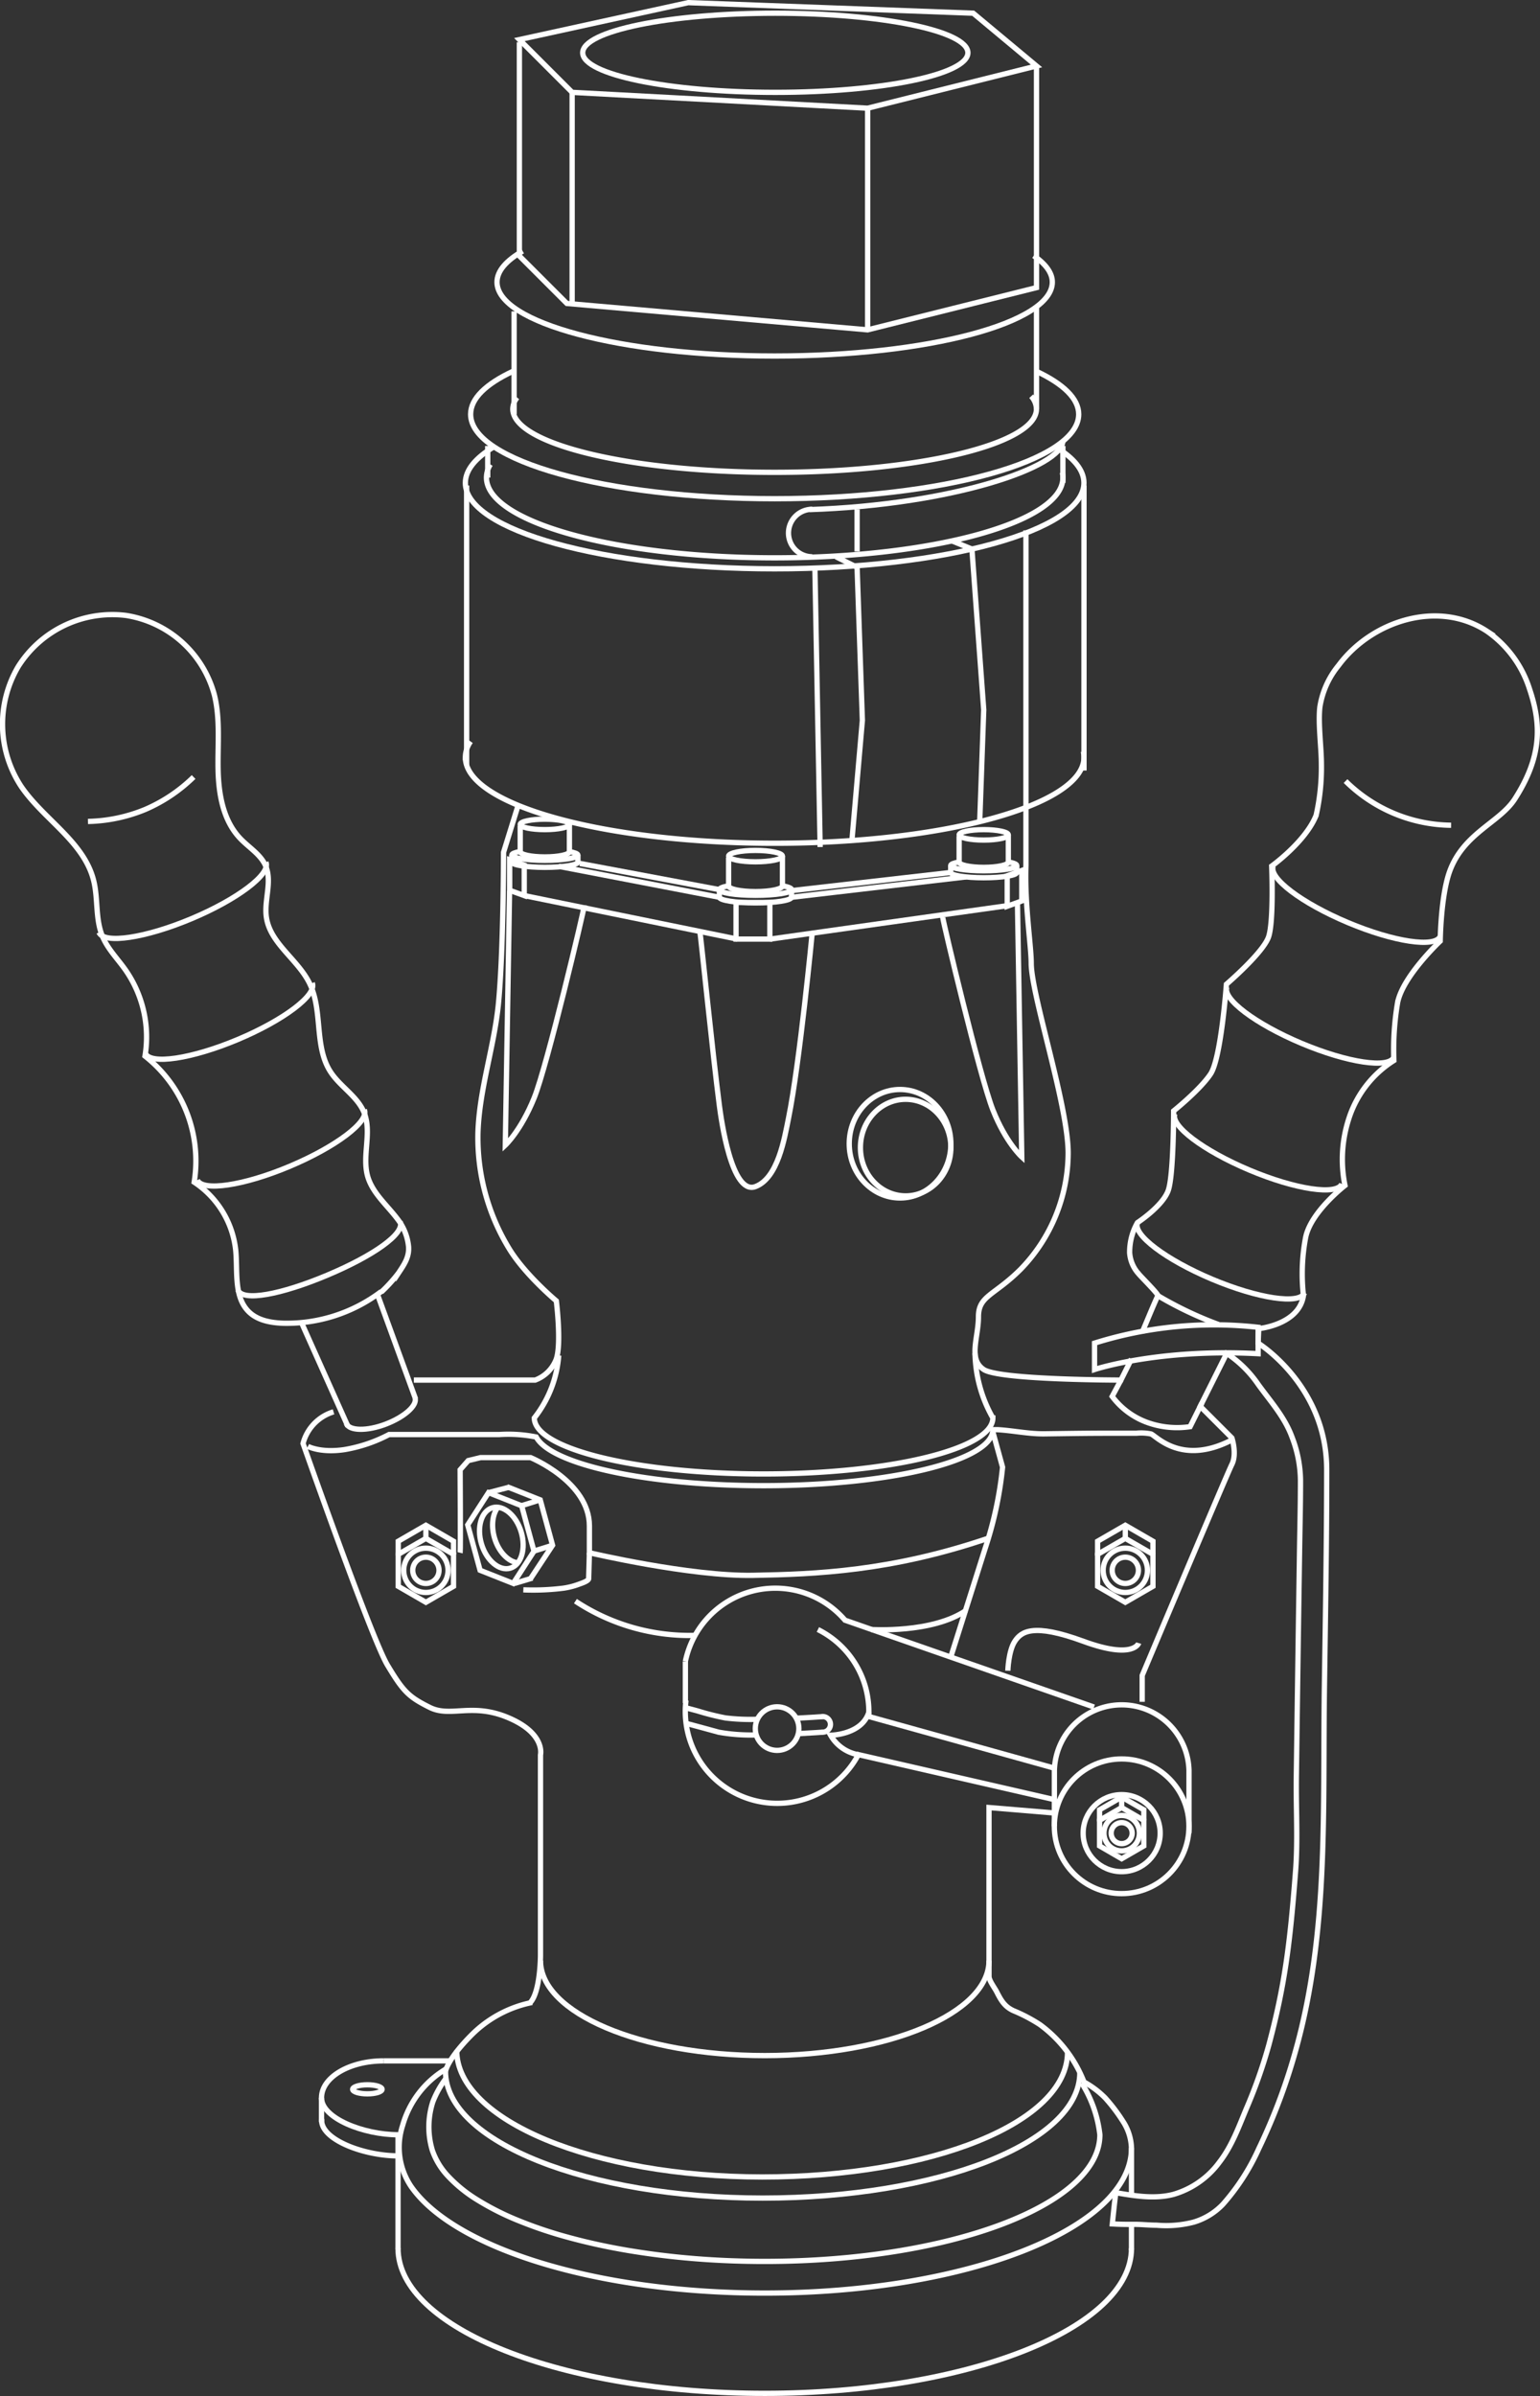 <svg xmlns="http://www.w3.org/2000/svg" viewBox="0 0 291.85 454"><rect x="0" y="0" width="291.85" height="454" fill="#333333" stroke="none"/><defs><style>.cls-1{fill:none;stroke:#fff;stroke-miterlimit:10;}</style></defs><title>vannes-2_desktop</title><g id="Calque_2" data-name="Calque 2"><g id="Calque_3" data-name="Calque 3"><g id="vannes-2_desktop"><polygon class="cls-1" points="98.43 7.5 130.43 0.5 184.43 2.5 196.43 12.5 164.43 20.5 108.43 17.5 98.43 7.5"/><polyline class="cls-1" points="98.43 8 98.43 48.5 107.43 57.5 164.43 62.5 196.43 54.5 196.43 12.5"/><line class="cls-1" x1="108.43" y1="17.5" x2="108.43" y2="57.5"/><line class="cls-1" x1="164.43" y1="20.5" x2="164.43" y2="62.5"/><ellipse class="cls-1" cx="146.93" cy="10" rx="36.5" ry="7.5"/><path class="cls-1" d="M195.91,48.46c2.27,1.56,3.52,3.26,3.52,5,0,7.73-23.56,14-52.62,14s-52.62-6.27-52.62-14c0-2.1,1.74-4.09,4.86-5.88"/><path class="cls-1" d="M195.42,75.08a3.75,3.75,0,0,1,1,2.42c0,6.63-22.21,12-49.62,12s-49.62-5.37-49.62-12A3.59,3.59,0,0,1,98,75.33"/><path class="cls-1" d="M196.43,70.36c5.08,2.39,8,5.17,8,8.14,0,8.84-25.8,16-57.62,16s-57.62-7.16-57.62-16c0-3,2.92-5.75,8-8.14"/><path class="cls-1" d="M201.32,89.53a4.51,4.51,0,0,1,.11,1c0,8.38-24.45,15.17-54.62,15.17S92.19,98.88,92.19,90.5a4.8,4.8,0,0,1,.74-2.5"/><path class="cls-1" d="M201.43,83.5c0,5-21,12.15-48,13.06"/><path class="cls-1" d="M200,84.66c3.48,2.08,5.42,4.4,5.42,6.84,0,9-26.24,16.28-58.62,16.28S88.19,100.49,88.19,91.5c0-2.44,1.94-4.76,5.42-6.84"/><line class="cls-1" x1="88.43" y1="92" x2="88.43" y2="145"/><line class="cls-1" x1="205.43" y1="92" x2="205.43" y2="146"/><path class="cls-1" d="M205.3,142.39a4.67,4.67,0,0,1,.13,1.11c0,9-26.24,16.28-58.62,16.28s-58.62-7.29-58.62-16.28a5.28,5.28,0,0,1,1-3"/><line class="cls-1" x1="194.43" y1="100.5" x2="194.43" y2="153.5"/><line class="cls-1" x1="154.43" y1="107.5" x2="155.43" y2="160.5"/><polyline class="cls-1" points="158.43 105.5 162.43 107.5 163.43 136.5 161.43 159.5"/><polyline class="cls-1" points="180.43 102.5 184.19 104.04 186.43 134.5 185.67 155.69"/><path class="cls-1" d="M153.93,105.5a4.5,4.5,0,0,1,0-9"/><line class="cls-1" x1="162.43" y1="96.5" x2="162.43" y2="104.5"/><line class="cls-1" x1="201.43" y1="84.5" x2="201.43" y2="91.5"/><line class="cls-1" x1="92.43" y1="84.5" x2="92.43" y2="90.5"/><line class="cls-1" x1="196.43" y1="58" x2="196.43" y2="77.5"/><line class="cls-1" x1="97.43" y1="59" x2="97.43" y2="78.5"/><path class="cls-1" d="M199.43,343.5l-12-1v32c0,.79,1.12,2.24,1.46,2.93.84,1.65,1.52,2.81,3.19,3.57a30.56,30.56,0,0,1,5,2.63,24.5,24.5,0,0,1,8.35,10.87,17.27,17.27,0,0,1,4,3,32.48,32.48,0,0,1,3.38,4.45,9.74,9.74,0,0,1,1.62,5.38V416"/><path class="cls-1" d="M216.43,252.5c1-2.32,1.94-4.69,3-7,.13-.28-3.3-3.67-3.64-4.13a6.61,6.61,0,0,1-1.71-4,11.33,11.33,0,0,1,1.48-5.7s4.86-3.17,5.86-6.17,1-15,1-15,5-4,7-7,3-17,3-17,7-6,8-9,.58-13.39.58-13.39,6.42-4.61,8.42-9.61a41.23,41.23,0,0,0,1-9.7c0-3.17-.64-7.65-.29-10.81a16.41,16.41,0,0,1,3.55-7.91c6.23-8.41,18.86-12.55,28.11-6.48a21.11,21.11,0,0,1,8.09,11c2.28,6.77,2.31,12.83-2.81,20.8-2.88,4.47-9.7,6.46-12.34,13.71-1.7,4.7-1.79,13.21-1.79,13.21s-7.07,6.63-8.07,11.63a53.09,53.09,0,0,0-.71,11,20.38,20.38,0,0,0-8.58,11.15,24.85,24.85,0,0,0-.69,12.53s-6.49,5-7.46,9.87a37.07,37.07,0,0,0-.41,11c-.84,5.53-8.47,6.25-8.47,6.25l-.12,2.75s13,8,13,24c0,13.81-.24,27.62-.44,41.43-.32,22.87.84,45.83-5.31,68.12a111.63,111.63,0,0,1-7.11,19.05,41.46,41.46,0,0,1-6.8,10.56,12.54,12.54,0,0,1-5.56,3.4,20.8,20.8,0,0,1-7,.58c-1.42,0-2.84-.17-4.26-.16s-2.77,0-4.15-.09c0,0,.49-4.84.67-5.91,3.61.62,7.36,1.24,10.91.32a16.55,16.55,0,0,0,8.72-6.11c2.36-3.06,3.62-6.59,5.09-10.11a94.15,94.15,0,0,0,4.27-12.08c3-11.22,4-19,5.07-33,.45-5.91.06-11.86.14-17.79q.29-21.33.61-42.66c.07-4.86.18-8.71.18-13.57a23.29,23.29,0,0,0-1.61-8.18c-1.39-3.82-4.13-6.82-6.42-10a21.88,21.88,0,0,0-5.31-5.42,5.59,5.59,0,0,0-.66-.41l-5,10,6,6s1,3,0,5-17,40-17,40v5"/><path class="cls-1" d="M194.43,153.5V164c-.27,7.23,1,15.25,1,18.5,0,6,7,27,7,36a31.72,31.72,0,0,1-9,22c-5,5-8,5-8,9s-2,8,1,10,26,2,26,2l2-4"/><path class="cls-1" d="M238.43,256.5c-19-1-31,3-31,3v-5a75.6,75.6,0,0,1,31-3Z"/><line class="cls-1" x1="214.43" y1="421.5" x2="214.43" y2="426.39"/><line class="cls-1" x1="75.43" y1="404.5" x2="75.43" y2="426.16"/><path class="cls-1" d="M214.43,426c0,15.19-31.11,27.5-69.5,27.5s-69.5-12.31-69.5-27.5"/><path class="cls-1" d="M214.43,407c0,15.19-31.11,27.5-69.5,27.5-32.1,0-59.11-8.61-67.1-20.31a13.34,13.34,0,0,1-1.51-11.5A18.16,18.16,0,0,1,84.59,392"/><path class="cls-1" d="M205,394.72a23.18,23.18,0,0,1,3.44,9.78c0,13.26-28.43,24-63.5,24-4.5,0-9-.17-13.49-.54q-6.27-.51-12.49-1.55c-3.77-.64-7.51-1.44-11.2-2.45a80.78,80.78,0,0,1-9.6-3.23,50.68,50.68,0,0,1-7.71-3.9,26.88,26.88,0,0,1-5.51-4.45,13.66,13.66,0,0,1-3-4.9,15.42,15.42,0,0,1,.09-9.22,18.31,18.31,0,0,1,2.51-4.47"/><path class="cls-1" d="M204.64,392.75c0,13.26-26.91,23.75-60.11,23.75s-60.1-10.74-60.1-24"/><path class="cls-1" d="M202.31,388.85c0,13.38-25.91,23.66-57.88,23.65s-57.88-10.74-57.88-24"/><path class="cls-1" d="M187.43,371.5c0,9.94-19,18-42.5,18s-42.5-8.06-42.5-18"/><path class="cls-1" d="M63.21,267.52a8.52,8.52,0,0,0-5.78,6s13,37,16,42,4,6,8,8,8-1,15,2,6,7,6,7v38s0,7-2,9a22.42,22.42,0,0,0-11,6c-4.74,4.75-5,7-5,7"/><path class="cls-1" d="M78.43,261.5h23a6.83,6.83,0,0,0,4-4c1-3,0-11,0-11s-6-5-9-10a40.27,40.27,0,0,1-5.85-21.91c.27-8.17,3-16,3.85-24.09,1-10,1-29,1-29l2.76-8.9"/><path class="cls-1" d="M75.43,404.5c-6.49,0-14.5-3.13-14.5-7s5.26-7,11.75-7"/><path class="cls-1" d="M75.43,408.5c-6.16,0-14-2.82-14.46-6.41a5.65,5.65,0,0,1,0-.59"/><line class="cls-1" x1="72.68" y1="390.5" x2="85.43" y2="390.5"/><line class="cls-1" x1="60.93" y1="397.5" x2="60.93" y2="402.09"/><ellipse class="cls-1" cx="69.62" cy="395.89" rx="2.79" ry="0.86"/><path class="cls-1" d="M272.94,177.42c-.93,2.23-8.78,1.06-17.52-2.62s-15.06-8.45-14.12-10.69"/><path class="cls-1" d="M275,156.37A28.86,28.86,0,0,1,255,148"/><path class="cls-1" d="M264.16,200.31c-.93,2.23-8.78,1.06-17.52-2.62s-15.06-8.45-14.12-10.68"/><path class="cls-1" d="M254.3,224.33c-.94,2.23-8.78,1.06-17.52-2.62s-15.06-8.45-14.12-10.68"/><path class="cls-1" d="M247.21,245c-.94,2.23-8.78,1.06-17.52-2.62s-15.06-8.45-14.12-10.68"/><path class="cls-1" d="M219.43,245.5A70.28,70.28,0,0,0,231,251"/><path class="cls-1" d="M233.52,272.81c-9.57,5-14.38-.73-15.39-1.1a9.44,9.44,0,0,0-2.76-.14c-1.87,0-3.75,0-5.62,0-4,0-8,.07-12,.12-2.94,0-5.72-.61-8.68-.79h-.91c0,5.86-19.45,10.61-43.45,10.61-21.84,0-39.92-3.93-43-9.06l-.09-.16a26.65,26.65,0,0,0-7-.47H73.73a28.11,28.11,0,0,1-8.47,2.86c-4.55.67-6.91-.62-6.91-.62"/><path class="cls-1" d="M212.43,261.5l-1.66,3.1a14.47,14.47,0,0,0,6.85,5,16.72,16.72,0,0,0,7.92.73l2.22-4.45"/><path class="cls-1" d="M105.88,256.84a21.68,21.68,0,0,1-4.62,11.84c0,5.86,19.45,10.61,43.45,10.61s43.45-4.75,43.45-10.61a25.72,25.72,0,0,1-3.38-12.28"/><path class="cls-1" d="M18.76,176.69c.94,2.23,8.78,1.06,17.52-2.61s15.06-8.46,14.12-10.69"/><path class="cls-1" d="M16.67,155.65a30.05,30.05,0,0,0,10.83-2.26,30.08,30.08,0,0,0,9.19-6.16"/><path class="cls-1" d="M27.54,199.58c.94,2.23,8.78,1.06,17.52-2.61s15.06-8.46,14.12-10.69"/><path class="cls-1" d="M37.4,223.6c.94,2.23,8.79,1.07,17.52-2.61S70,212.53,69.05,210.3"/><path class="cls-1" d="M45.08,244.45c.94,2.23,8.19.85,16.93-2.82s14.76-7.89,13.82-10.12"/><path class="cls-1" d="M72.24,244.73a29.65,29.65,0,0,1-18.62,6c-2.29-.09-4.71-.52-6.37-2.08-3-2.82-2.19-7.65-2.58-11.75A17.72,17.72,0,0,0,36.8,224a25.3,25.3,0,0,0-9.32-23.89,22.22,22.22,0,0,0-3.72-16.35c-1.5-2.13-3.4-4-4.38-6.43-1.33-3.28-.77-7-1.63-10.47C15.91,159.47,8.26,155.27,4,149a21.5,21.5,0,0,1-.57-22.66,21.09,21.09,0,0,1,20.42-9.73,20.65,20.65,0,0,1,16.78,15.08c1.13,4.57.61,9.36.7,14.07s.95,9.73,4.21,13.13c1.63,1.71,3.85,3,4.79,5.16,1.31,3-.31,6.49.15,9.74.71,5,6,8,8.23,12.63,2.51,5.19.79,11.85,3.93,16.68,1.84,2.83,5.13,4.64,6.38,7.77,1.49,3.74-.44,8.09.65,12,.91,3.21,3.68,5.47,5.68,8.14a10.06,10.06,0,0,1,2.08,5.2c.15,2-.84,3.4-1.9,5a28.82,28.82,0,0,1-3.28,3.62"/><line class="cls-1" x1="57.18" y1="250.71" x2="65.94" y2="270.29"/><line class="cls-1" x1="71.46" y1="245.07" x2="78.75" y2="265.06"/><path class="cls-1" d="M78.64,264.85c.53,1.42-2,3.65-5.54,5s-6.92,1.3-7.45-.11"/><circle class="cls-1" cx="80.71" cy="297.55" r="2.49"/><polygon class="cls-1" points="85.95 294.52 80.71 291.5 75.47 294.52 75.47 300.58 80.71 303.61 85.95 300.58 85.95 294.52"/><polyline class="cls-1" points="85.95 294.52 85.95 292.04 80.71 289.01 75.47 292.04 75.47 294.77"/><circle class="cls-1" cx="80.71" cy="297.55" r="4.2"/><line class="cls-1" x1="80.71" y1="291.5" x2="80.71" y2="289.13"/><circle class="cls-1" cx="213.26" cy="297.55" r="2.49"/><polygon class="cls-1" points="218.5 294.52 213.26 291.5 208.01 294.52 208.01 300.58 213.26 303.61 218.5 300.58 218.5 294.52"/><polyline class="cls-1" points="218.5 294.52 218.5 292.04 213.26 289.01 208.01 292.04 208.01 294.77"/><circle class="cls-1" cx="213.26" cy="297.55" r="4.2"/><line class="cls-1" x1="213.26" y1="291.5" x2="213.26" y2="289.13"/><circle class="cls-1" cx="212.57" cy="347.35" r="1.99"/><polygon class="cls-1" points="216.77 344.93 212.57 342.5 208.38 344.93 208.38 349.77 212.57 352.2 216.77 349.77 216.77 344.93"/><polyline class="cls-1" points="216.77 344.93 216.77 342.93 212.57 340.51 208.38 342.93 208.38 345.13"/><circle class="cls-1" cx="212.57" cy="347.35" r="3.36"/><line class="cls-1" x1="212.57" y1="342.5" x2="212.57" y2="340.6"/><polygon class="cls-1" points="101.2 293.92 97.26 300.03 90.98 297.54 88.64 288.94 92.58 282.83 98.86 285.32 101.2 293.92"/><polyline class="cls-1" points="96.09 281.71 102.38 284.2 104.72 292.8 100.55 299.12"/><line class="cls-1" x1="96.31" y1="281.85" x2="92.58" y2="282.83"/><line class="cls-1" x1="102.37" y1="284.2" x2="98.73" y2="285.34"/><line class="cls-1" x1="104.72" y1="292.8" x2="100.81" y2="294.02"/><line class="cls-1" x1="100.89" y1="299.02" x2="97.47" y2="300.04"/><ellipse class="cls-1" cx="94.99" cy="291.43" rx="3.93" ry="5.97" transform="translate(-79.06 39.12) rotate(-16.55)"/><path class="cls-1" d="M98.12,296.12c-1.79-.19-3.62-2.06-4.4-4.69-.7-2.36-.36-4.67.72-5.94"/><path class="cls-1" d="M87.2,294.22c.1-.41,0-15.72,0-15.72l1.53-1.74,2.35-.57h9.47s11.15,4.58,11.15,12.94v5.09s19.09,4.49,31,4.28,26.22-.77,44.7-7.07"/><path class="cls-1" d="M109.05,303.39a39.21,39.21,0,0,0,22.66,6.49"/><path class="cls-1" d="M165.09,308.77s11.63.76,18-3.63"/><circle class="cls-1" cx="147.27" cy="327.54" r="4.13"/><path class="cls-1" d="M143.48,325.78a38.57,38.57,0,0,1-6-.26,48.72,48.72,0,0,1-5.29-1.33l-2.34-.62"/><path class="cls-1" d="M155.89,325.27c-1.34.1-2.69.18-4,.25l-.95.05"/><path class="cls-1" d="M143.57,328.73a34.28,34.28,0,0,1-7.38-.51c-4.18-1.15-6.32-1.71-6.32-1.71"/><path class="cls-1" d="M155.89,328.22s-2.08.15-4.92.29"/><path class="cls-1" d="M155.73,325.27a1.48,1.48,0,1,1,0,2.94"/><path class="cls-1" d="M199.66,335c-.26-.09-35-9.75-35-9.75,0-.3,0-.6,0-.91A17.4,17.4,0,0,0,155,308.77"/><path class="cls-1" d="M199.82,341l-37.15-8.53A17.42,17.42,0,0,1,130,322.19"/><path class="cls-1" d="M129.89,314.8A17.41,17.41,0,0,1,160.14,307l47.19,16.46"/><path class="cls-1" d="M162.67,332.49a7.59,7.59,0,0,1-5.26-3.69s6-.07,7.27-4.44"/><circle class="cls-1" cx="212.57" cy="346.05" r="12.76"/><path class="cls-1" d="M225.33,347.35V335.44a12.76,12.76,0,0,0-25.51,0v10.61"/><circle class="cls-1" cx="212.57" cy="347.35" r="7.3"/><line class="cls-1" x1="129.89" y1="314.8" x2="129.89" y2="322.69"/><path class="cls-1" d="M188.16,271.32,190,278a71.29,71.29,0,0,1-3.28,15.34l-6.52,20.58"/><path class="cls-1" d="M111.7,294.22c0,.11-.14,4.9-.14,4.9,0,.44-1.36.89-1.68,1a14.27,14.27,0,0,1-3.08.81,46.19,46.19,0,0,1-7.62.32"/><path class="cls-1" d="M191,316.57s.11-3.73,1.32-5.57,3.45-3.51,13,0,10.48.34,10.48.34"/><ellipse class="cls-1" cx="143.18" cy="162.22" rx="5.1" ry="1.08"/><path class="cls-1" d="M148.28,167.85c1.09.19,1.75.45,1.75.72,0,.6-3.07,1.08-6.85,1.08s-6.85-.48-6.85-1.08c0-.27.66-.53,1.75-.72"/><path class="cls-1" d="M136.33,170c0,.6,3.07,1.08,6.85,1.08S150,170.62,150,170v-1.45"/><path class="cls-1" d="M138.08,162.49v5.37c0,.6,2.28,1.08,5.1,1.08s5.1-.48,5.1-1.08v-5.64"/><line class="cls-1" x1="136.33" y1="170.25" x2="136.33" y2="168.57"/><ellipse class="cls-1" cx="103.25" cy="156.21" rx="4.66" ry="0.99"/><path class="cls-1" d="M107.91,161.36c1,.18,1.6.41,1.6.66,0,.55-2.8,1-6.26,1S97,162.57,97,162c0-.25.6-.48,1.59-.66"/><path class="cls-1" d="M97,163.35c0,.54,2.8,1,6.26,1s6.26-.45,6.26-1V162"/><path class="cls-1" d="M98.59,156.46v4.91c0,.55,2.08,1,4.66,1s4.66-.44,4.66-1v-5.16"/><line class="cls-1" x1="96.99" y1="163.55" x2="96.99" y2="162.02"/><ellipse class="cls-1" cx="186.43" cy="158.19" rx="4.66" ry="0.99"/><path class="cls-1" d="M191.1,163.34c1,.17,1.59.4,1.59.66,0,.54-2.8,1-6.26,1s-6.26-.45-6.26-1c0-.26.61-.49,1.6-.66"/><path class="cls-1" d="M180.17,165.32c0,.55,2.8,1,6.26,1s6.26-.44,6.26-1V164"/><path class="cls-1" d="M181.77,158.44v4.91c0,.54,2.09,1,4.66,1s4.66-.45,4.66-1v-5.16"/><line class="cls-1" x1="180.17" y1="165.53" x2="180.17" y2="164"/><rect class="cls-1" x="139.49" y="171.01" width="6.41" height="6.93"/><polygon class="cls-1" points="193.64 164.94 190.88 165.94 190.88 171.72 193.64 170.72 193.64 164.94"/><polygon class="cls-1" points="96.59 162.92 99.35 163.92 99.35 169.7 96.59 168.7 96.59 162.92"/><line class="cls-1" x1="105.88" y1="164.16" x2="136.33" y2="170.02"/><line class="cls-1" x1="109.9" y1="163.61" x2="136.33" y2="168.57"/><line class="cls-1" x1="150.03" y1="170.02" x2="183.08" y2="166.16"/><line class="cls-1" x1="150.09" y1="168.75" x2="180.17" y2="165.32"/><line class="cls-1" x1="139.75" y1="177.95" x2="99.35" y2="169.7"/><line class="cls-1" x1="145.9" y1="177.95" x2="190.83" y2="171.62"/><path class="cls-1" d="M132.63,176.49c.15.56,2.41,23.06,3.7,33,.34,2.6,2.31,17,6.81,15.36,4.3-1.6,5.52-9.14,6.29-12.94,2.13-10.45,4.5-35.21,4.5-35.21"/><path class="cls-1" d="M178.66,173.82c0,.59,7.05,30.28,9.5,36.48s5.48,8.93,5.48,8.93L192.82,171"/><path class="cls-1" d="M110.74,171.56c0,.59-7,30.28-9.51,36.48S95.76,217,95.76,217l.81-48.22"/><ellipse class="cls-1" cx="171.63" cy="217.45" rx="8.57" ry="9.15"/><ellipse class="cls-1" cx="170.57" cy="216.72" rx="9.63" ry="10.28"/></g></g></g></svg>